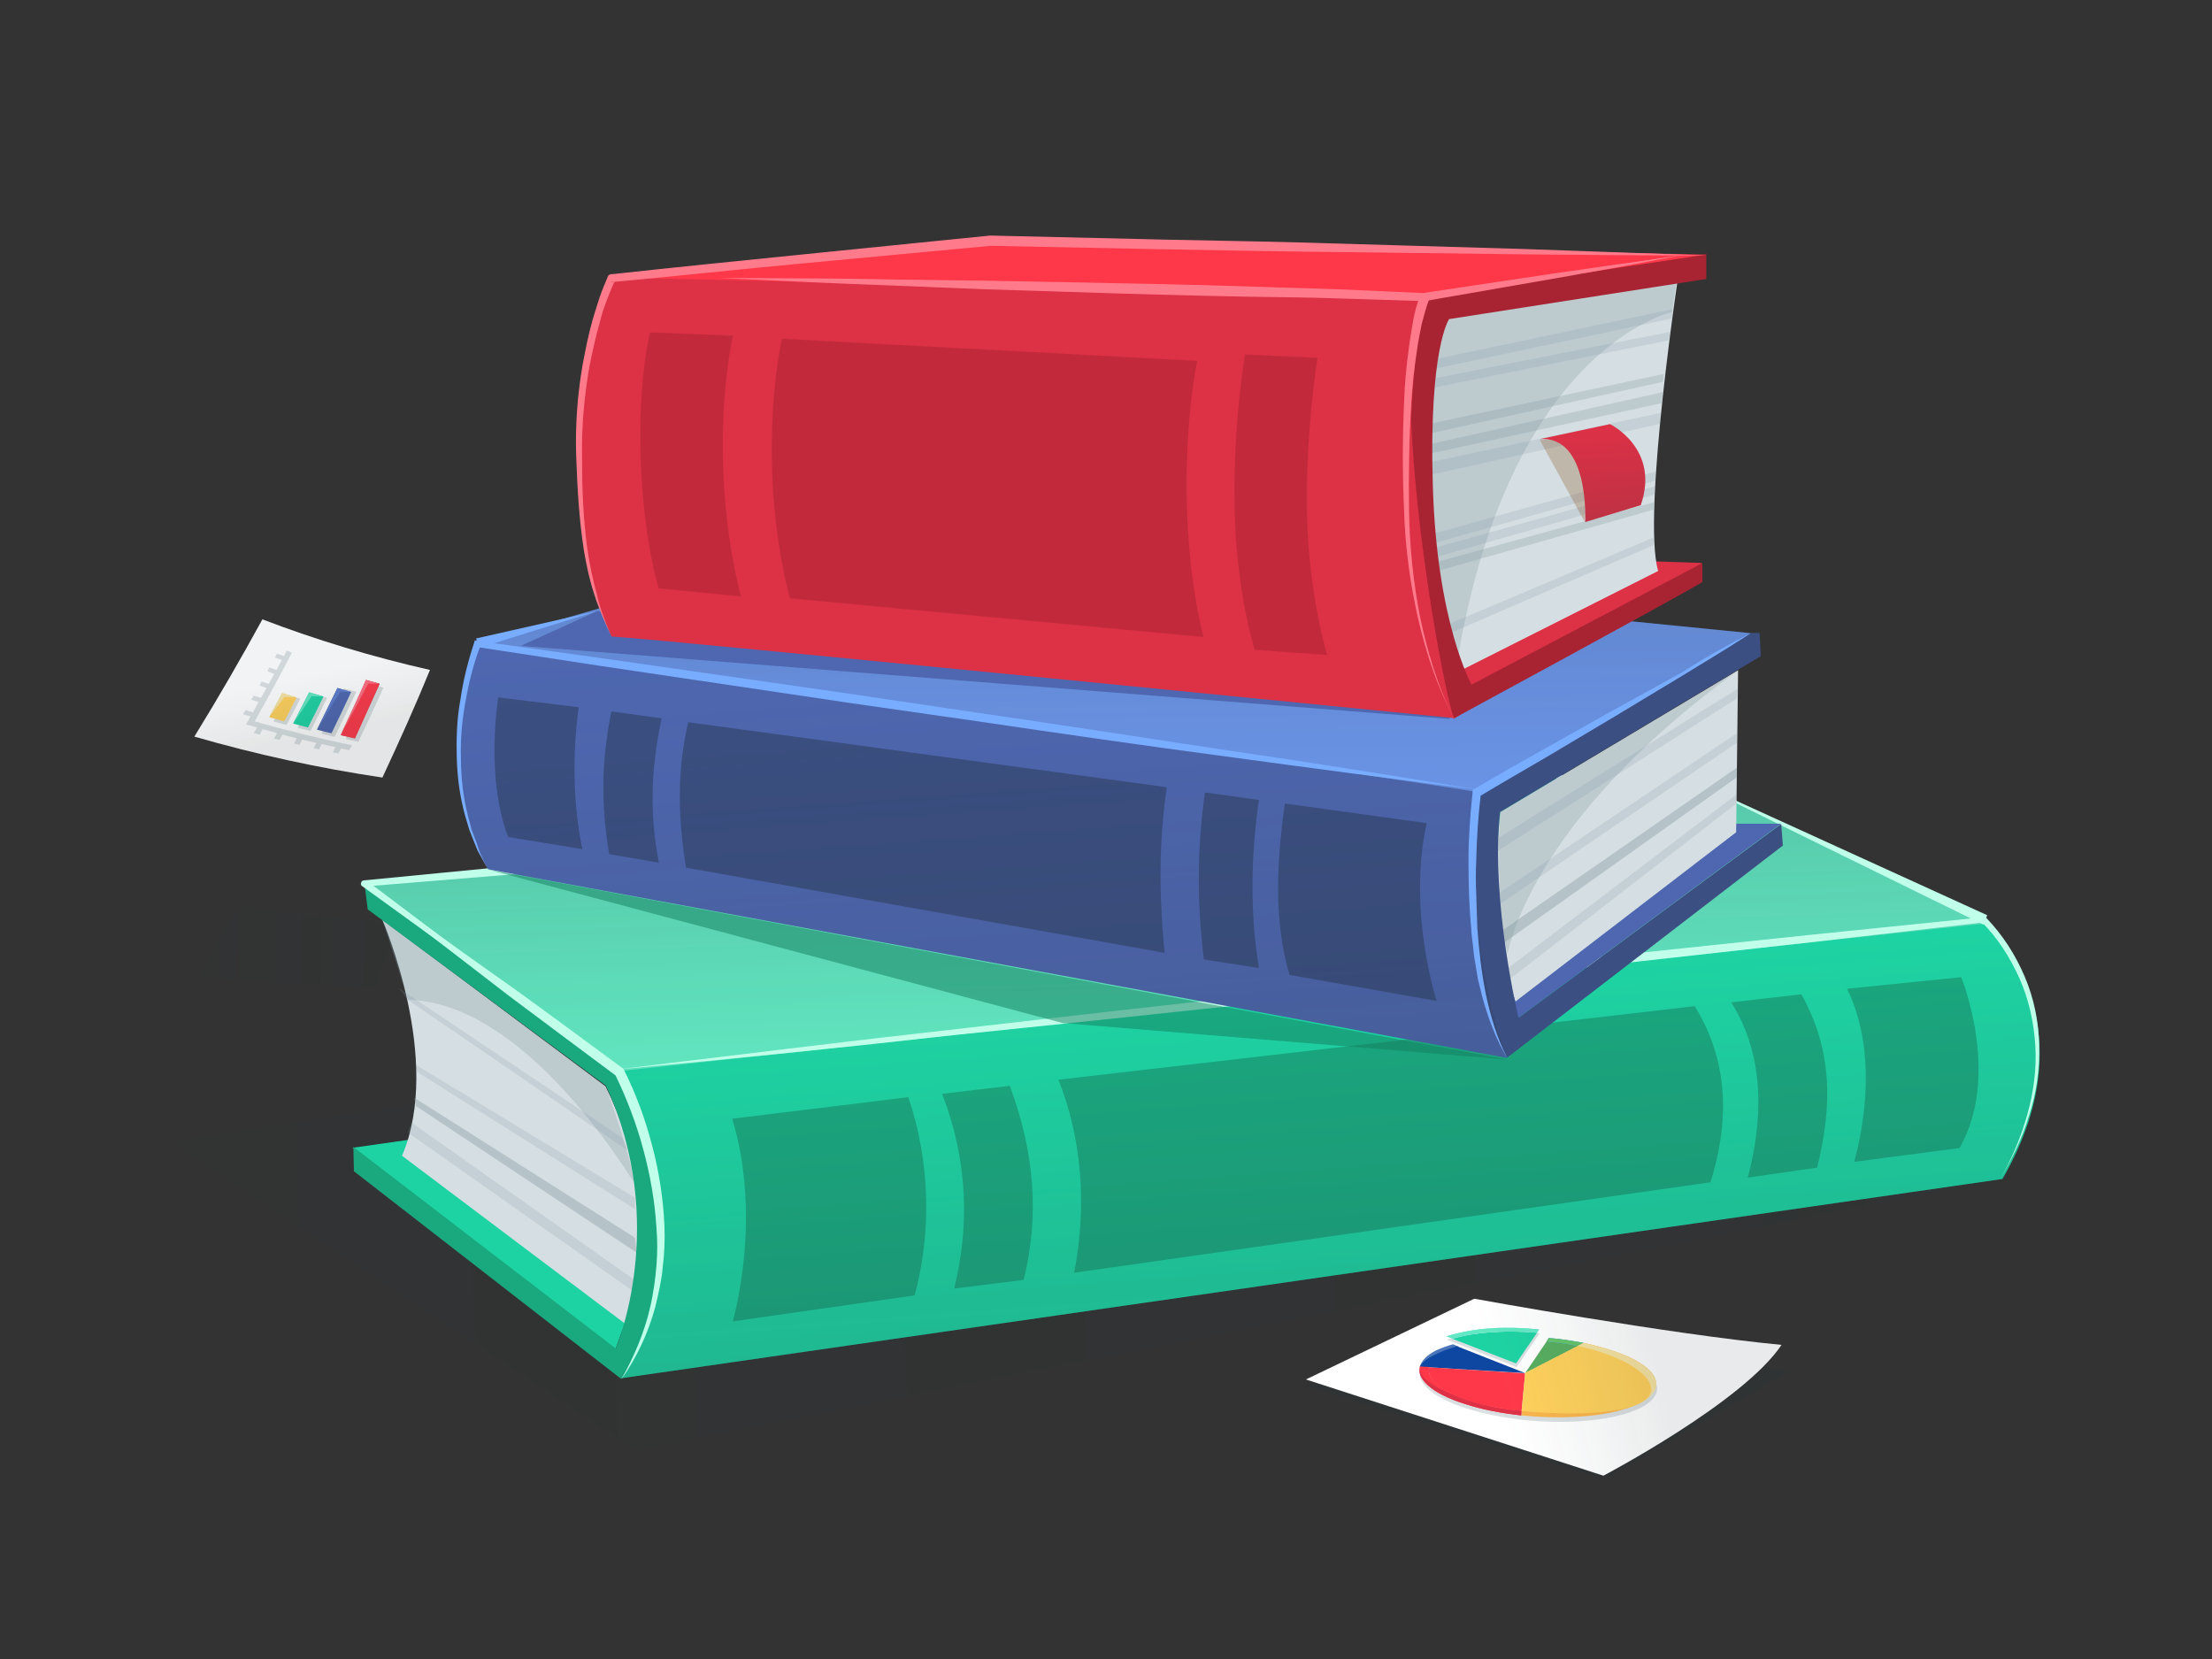 <?xml version="1.0" encoding="utf-8"?>
<!-- Generator: Adobe Illustrator 23.0.2, SVG Export Plug-In . SVG Version: 6.00 Build 0)  -->
<svg version="1.1" id="Layer_1" xmlns="http://www.w3.org/2000/svg" xmlns:xlink="http://www.w3.org/1999/xlink" x="0px" y="0px"
	 viewBox="0 0 800 600" style="enable-background:new 0 0 800 600;" xml:space="preserve">
<rect x="0" y="0" width="800" height="600" fill="#333333" stroke="none"/>
<style type="text/css">
	.st0{opacity:0.15;fill:url(#SVGID_1_);enable-background:new    ;}
	.st1{fill:#FFFFFF;}
	.st2{opacity:0.3;fill:#8499A0;enable-background:new    ;}
	.st3{fill:#485F68;}
	.st4{opacity:0.2;fill:#485F68;enable-background:new    ;}
	.st5{fill:#FFD05B;}
	.st6{fill:#F7E3A1;}
	.st7{fill:#1ED3A3;}
	.st8{fill:#62E8C2;}
	.st9{fill:#4E67B0;}
	.st10{fill:#5C7CCC;}
	.st11{fill:#FF3849;}
	.st12{fill:#FF6E80;}
	.st13{opacity:0.5;fill:url(#SVGID_2_);}
	.st14{opacity:0.2;fill:url(#SVGID_3_);enable-background:new    ;}
	.st15{fill:#D5DFE3;}
	.st16{opacity:0.2;fill:#8499A0;enable-background:new    ;}
	.st17{opacity:0.4;fill:#8499A0;enable-background:new    ;}
	.st18{fill:#1AA87F;}
	.st19{opacity:0.2;fill:url(#SVGID_4_);enable-background:new    ;}
	.st20{opacity:0.2;fill:url(#SVGID_5_);enable-background:new    ;}
	.st21{fill:#C0FFEA;}
	.st22{opacity:0.5;fill:#147F5E;enable-background:new    ;}
	.st23{fill:#3B4F82;}
	.st24{fill:#6A93E5;}
	.st25{opacity:0.2;fill:url(#SVGID_6_);enable-background:new    ;}
	.st26{opacity:0.2;fill:url(#SVGID_7_);enable-background:new    ;}
	.st27{fill:#78ACFF;}
	.st28{fill:#DD3146;}
	.st29{opacity:0.3;fill:#8E5729;enable-background:new    ;}
	.st30{opacity:0.2;fill:url(#SVGID_8_);enable-background:new    ;}
	.st31{fill:#A82433;}
	.st32{opacity:0.5;fill:#A82433;enable-background:new    ;}
	.st33{fill:#FF7B8B;}
	.st34{opacity:0.3;fill:#253338;enable-background:new    ;}
	.st35{opacity:0.2;}
	.st36{fill:#0D47A1;}
	.st37{opacity:0.25;fill:#FFFFFF;}
	.st38{fill:#57AD5F;}
	.st39{fill:#1E88E5;}
	.st40{fill:#65C469;}
	.st41{fill:#F9B54C;}
	.st42{fill:#80DEEA;}
	.st43{fill:url(#SVGID_9_);}
</style>
<g id="books">
	<g>
		<linearGradient id="SVGID_1_" gradientUnits="userSpaceOnUse" x1="7.956" y1="339.33" x2="179.781" y2="344.154">
			<stop  offset="0" style="stop-color:#253338;stop-opacity:0"/>
			<stop  offset="1" style="stop-color:#253338"/>
		</linearGradient>
		<path class="st0" d="M85.9,327.6c-4.1,8.2-8.8,16.7-14.1,25.5c21.2,2.1,42.7,3.4,64.1,3.8c3.1-8,5.8-15.7,8.1-23.1
			C124.4,332.5,104.9,330.4,85.9,327.6C85.9,327.6,85.9,327.6,85.9,327.6z"/>
		<path class="st1" d="M94.9,224c-7.5,13.7-15.6,27.8-24.6,42.4c22.2,6.4,45,11.4,68,14.8c6.3-13.5,12.1-26.4,17.2-38.9
			C134.8,237.6,114.5,231.5,94.9,224C94.9,224,94.9,224,94.9,224z"/>
		<path class="st2" d="M127.3,269.5c-11.9-2.4-23.6-5.3-35.2-8.6c4.8-8.5,9.3-16.8,13.5-24.9c-0.6-0.2-1.3-0.5-1.9-0.7
			c-0.3,0.7-0.7,1.3-1,2c-0.8-0.3-1.7-0.6-2.5-0.9c-0.3,0.5-0.5,0.9-0.8,1.4c0.8,0.3,1.7,0.6,2.5,0.9c-0.6,1.2-1.2,2.4-1.9,3.6
			c-0.9-0.3-1.7-0.6-2.6-0.9c-0.2,0.5-0.5,0.9-0.7,1.4c0.8,0.3,1.7,0.6,2.5,0.9c-0.7,1.2-1.3,2.4-2,3.6c-0.9-0.3-1.7-0.5-2.6-0.8
			c-0.3,0.5-0.5,0.9-0.8,1.4c0.9,0.3,1.7,0.6,2.6,0.9c-0.7,1.2-1.3,2.4-2,3.6c-0.9-0.3-1.8-0.5-2.7-0.8c-0.3,0.5-0.5,1-0.8,1.5
			c0.9,0.3,1.7,0.5,2.6,0.8c-0.7,1.2-1.3,2.5-2,3.7c-0.9-0.3-1.8-0.5-2.7-0.8c-0.3,0.5-0.6,1-0.9,1.5c0.9,0.3,1.8,0.5,2.7,0.8
			c-0.5,1-1.1,1.9-1.6,2.9c1.3,0.4,2.7,0.7,4,1.1c-0.4,0.7-0.8,1.3-1.2,2c0.7,0.2,1.4,0.4,2.1,0.6c0.4-0.7,0.7-1.3,1.1-2
			c1.7,0.5,3.4,0.9,5.2,1.4c-0.3,0.7-0.7,1.3-1.1,2c0.7,0.2,1.3,0.3,2,0.5c0.4-0.6,0.7-1.3,1.1-1.9c1.7,0.4,3.4,0.9,5.1,1.3
			c-0.3,0.6-0.7,1.3-1,1.9c0.7,0.2,1.3,0.3,2,0.5c0.3-0.6,0.7-1.3,1-1.9c1.7,0.4,3.4,0.8,5.1,1.2c-0.3,0.6-0.6,1.2-1,1.9
			c0.7,0.1,1.3,0.3,2,0.4c0.3-0.6,0.6-1.2,0.9-1.9c1.7,0.4,3.3,0.7,5,1.1c-0.3,0.6-0.6,1.2-0.9,1.9c0.7,0.1,1.3,0.3,2,0.4
			c0.3-0.6,0.6-1.2,0.9-1.8c1,0.2,1.9,0.4,2.9,0.6C126.9,270.4,127.1,270,127.3,269.5z"/>
		<path class="st3" d="M132.9,246.1c-3,6.5-6.1,13.1-9.4,19.8c1.5,0.3,3.1,0.7,4.6,1c3.2-6.7,6.3-13.2,9.2-19.6
			C135.8,246.9,134.3,246.5,132.9,246.1z"/>
		<path class="st4" d="M98.9,260.9c1.6,0.4,3.1,0.9,4.7,1.3c1.7-3.2,3.4-6.3,5-9.5c-1.5-0.4-3.1-0.9-4.6-1.4
			C102.3,254.5,100.6,257.7,98.9,260.9z M107.6,263.2c1.6,0.4,3.1,0.8,4.7,1.1c2.1-4,4.1-8,6-11.9c-1.5-0.4-3-0.8-4.5-1.3
			C111.8,255.2,109.8,259.2,107.6,263.2z M134.4,247.5c-3,6.5-6.1,13.1-9.4,19.8c1.5,0.3,3.1,0.7,4.6,1c3.2-6.7,6.2-13.2,9.1-19.6
			C137.2,248.3,135.8,247.9,134.4,247.5z M116.3,265.4c1.6,0.4,3.1,0.7,4.7,1.1c2.7-5.5,5.3-11,7.9-16.3c-1.5-0.4-2.9-0.8-4.4-1.2
			C121.9,254.3,119.1,259.8,116.3,265.4z"/>
		<g>
			<path class="st5" d="M102.8,260.9c-1.8-0.5-3.6-1-5.4-1.5c1.6-2.9,3.2-5.8,4.7-8.7c1.7,0.5,3.5,1.1,5.2,1.6
				C105.8,255.1,104.3,258,102.8,260.9z"/>
			<path class="st6" d="M97.3,259.3c1.6-2.9,3.2-5.8,4.7-8.7c1.7,0.5,3.5,1.1,5.2,1.6c-1.4,0-2.9-0.1-4.3-0.1
				C101.1,254.5,99.3,256.9,97.3,259.3z"/>
		</g>
		<g>
			<path class="st7" d="M111.4,263.1c-1.8-0.5-3.6-0.9-5.4-1.4c2-3.8,3.9-7.6,5.8-11.3c1.7,0.5,3.4,1,5.2,1.5
				C115.2,255.6,113.3,259.4,111.4,263.1z"/>
			<path class="st8" d="M106,261.7c2-3.8,3.9-7.6,5.8-11.3c1.7,0.5,3.4,1,5.2,1.5c-1.4,0-2.9-0.1-4.3-0.1
				C110.5,255.1,108.3,258.4,106,261.7z"/>
		</g>
		<g>
			<path class="st9" d="M119.9,265.2c-1.8-0.4-3.5-0.8-5.3-1.3c2.5-5.1,5-10.1,7.4-15.1c1.7,0.5,3.3,1,5,1.5
				C124.7,255.2,122.4,260.1,119.9,265.2z"/>
			<path class="st10" d="M114.7,263.9c2.5-5.1,5-10.1,7.4-15.1c1.7,0.5,3.3,1,5,1.5c-1.4,0-2.7-0.1-4.1-0.1
				C120.3,254.7,117.5,259.3,114.7,263.9z"/>
		</g>
		<g>
			<path class="st11" d="M128.4,267.1c-1.8-0.4-3.5-0.8-5.2-1.2c3.2-6.8,6.3-13.4,9.2-20c1.6,0.5,3.3,0.9,4.9,1.4
				C134.4,253.7,131.5,260.3,128.4,267.1z"/>
			<path class="st12" d="M123.1,265.9c3.2-6.8,6.3-13.4,9.2-20c1.6,0.5,3.3,0.9,4.9,1.4c-1.3,0-2.7-0.1-4-0.1
				C130,253.3,126.7,259.5,123.1,265.9z"/>
		</g>
		
			<linearGradient id="SVGID_2_" gradientUnits="userSpaceOnUse" x1="112.574" y1="284.073" x2="98.622" y2="251.651" gradientTransform="matrix(0.986 0.124 -3.168172e-02 0.789 15.888 27.048)">
			<stop  offset="0" style="stop-color:#253338;stop-opacity:0.25"/>
			<stop  offset="0.75" style="stop-color:#485F68;stop-opacity:0.15"/>
		</linearGradient>
		<path class="st13" d="M94.9,224c-7.5,13.7-15.6,27.8-24.6,42.4c22.2,6.4,45,11.4,68,14.8c6.3-13.5,12.1-26.4,17.2-38.9
			C134.8,237.6,114.5,231.5,94.9,224C94.9,224,94.9,224,94.9,224z"/>
	</g>
	<g>
		<g>
			
				<linearGradient id="SVGID_3_" gradientUnits="userSpaceOnUse" x1="-529.148" y1="205.518" x2="1056.439" y2="250.026" gradientTransform="matrix(1 0 0 -1 0 660)">
				<stop  offset="0" style="stop-color:#253338;stop-opacity:0"/>
				<stop  offset="1" style="stop-color:#253338"/>
			</linearGradient>
			<path class="st14" d="M724,426.4l-494.1,98.1L62.2,412.7l533.3-81.1L724,426.4z"/>
			<g>
				<path class="st7" d="M127.6,415.1l23.9-3.4l76.1,62.4l-5,13.8L127.6,415.1z"/>
				<g>
					<path class="st15" d="M138.3,332.7c0,0,22,50.5,7.1,85.3l80.5,60.6c0,0,16.8-37.7-6.9-85.7L138.3,332.7L138.3,332.7z"/>
					<path class="st2" d="M138.3,332.7l80.7,60.1c0,0,9,24.1,10.3,34.8c-3.1-4.4-39.6-65-81.7-66L138.3,332.7z"/>
					<path class="st16" d="M147.5,409.6l1.3-3.6l80.9,57l-1,3.8L147.5,409.6z"/>
					<path class="st17" d="M150.4,400l79.8,53l-0.6-5.4L149.8,397L150.4,400L150.4,400z"/>
					<path class="st16" d="M150.4,387.4l79.2,49.9v-4.2l-79.2-48V387.4L150.4,387.4z M147.5,361.6l79.8,54.7l-2.3-4.8l-80.7-54.1
						C144.3,357.4,147.5,361.6,147.5,361.6z"/>
				</g>
				<path class="st18" d="M131.8,319.5l92,67.9c0,0,33.1,61.8,0.6,111.1L128,423.6l-0.2-8.8l94.9,72.9c0,0,19.5-45.3-3.6-95.1
					L133,328.9L131.8,319.5L131.8,319.5z"/>
			</g>
			<g>
				<g>
					<path class="st7" d="M223.1,386.8l495-54.1c0,0,39.6,36,6.1,93.7l-499.8,72.1C224.4,498.5,255.6,456.5,223.1,386.8z"/>
					<path class="st18" d="M668,357.6l41.3-4.2c0,0,14.5,35.4-0.6,61.8l-38.1,5C676.2,399.3,677,375.9,668,357.6z M328.5,396.8
						c8,23.5,8.4,49,2.3,71.7l-65.8,9.4c0,0,10.9-36.9-0.2-73.3L328.5,396.8z M382.8,390.5l230.1-26.6c11.5,18.4,13.2,39.8,5.7,63.7
						l-230.1,32.7C393.1,436.4,391.4,412.1,382.8,390.5z M340.7,395.6l24.5-2.9c8.8,23.7,10.9,46.5,5,70.2l-25.1,3.1
						C350.5,444.2,350.3,420.3,340.7,395.6L340.7,395.6z M626.1,362.5l25.4-2.9c11.5,20.7,11.1,40.7,5.7,62.7l-25.1,3.6
						C637.4,406,638.7,382.4,626.1,362.5L626.1,362.5z"/>
					<path class="st8" d="M223.8,387.4L718.1,334l-116.5-56.4l-469.8,41.9L223.8,387.4L223.8,387.4z"/>
				</g>
				<g>
					
						<linearGradient id="SVGID_4_" gradientUnits="userSpaceOnUse" x1="474.944" y1="305.554" x2="485.661" y2="157.187" gradientTransform="matrix(1 0 0 -1 0 660)">
						<stop  offset="0" style="stop-color:#253338;stop-opacity:0"/>
						<stop  offset="1" style="stop-color:#253338"/>
					</linearGradient>
					<path class="st19" d="M223.1,386.8l495-54.1c0,0,39.6,36,6.1,93.7l-499.8,72.1C224.4,498.5,255.6,456.5,223.1,386.8z"/>
					
						<linearGradient id="SVGID_5_" gradientUnits="userSpaceOnUse" x1="426.793" y1="268.395" x2="423.496" y2="382.968" gradientTransform="matrix(1 0 0 -1 0 660)">
						<stop  offset="0" style="stop-color:#253338;stop-opacity:0"/>
						<stop  offset="1" style="stop-color:#253338"/>
					</linearGradient>
					<path class="st20" d="M223.8,387.4L718.1,334l-116.5-56.4l-469.8,41.9L223.8,387.4L223.8,387.4z"/>
				</g>
			</g>
			<g>
				<path class="st21" d="M717.3,334.4l-115.7-56.8L718.7,331L717.3,334.4L717.3,334.4z"/>
				<path class="st21" d="M223.1,386.8c41.1-5,82.4-10.1,123.6-14.7c41.3-4.8,82.4-9.4,123.6-14l61.8-6.9l61.8-6.7l61.8-6.5
					l61.8-6.3c0.2,0,0.6,0,0.8,0.2c6.1,6.3,10.7,13.6,14,21.4c3.4,8,5,16.3,5.2,24.9c0.2,8.6-1,17-3.6,25.1
					c-2.5,8.2-6.1,15.7-10.5,23.1c4.2-7.3,7.5-15.1,9.8-23.3c2.3-8.2,3.4-16.6,2.9-24.9s-2.3-16.6-5.7-24.3
					c-3.4-7.5-8-14.9-13.8-20.5l0.8,0.2l-61.8,7.1l-61.8,6.9l-61.8,6.9l-61.8,6.7c-41.3,4.4-82.6,8.8-123.8,13
					C305.7,378.8,264.4,383,223.1,386.8L223.1,386.8z"/>
				<path class="st21" d="M601.6,277.6c-39.2,4.2-78.2,8-117.4,11.7l-58.7,5.7l-58.7,5.4l-58.7,5.4l-58.7,5l-58.7,5l-58.7,4.8
					l0.6-2.1l45.7,34.4l45.3,34.4l-46.3-33.3l-46.3-33.5c-0.6-0.4-0.6-1-0.2-1.7c0.2-0.2,0.4-0.4,0.8-0.4l58.7-5.7l58.7-5.4
					l58.7-5.4l58.7-5l58.7-5l58.7-4.8C523.2,283.5,562.2,280.5,601.6,277.6L601.6,277.6z"/>
				<path class="st21" d="M131.8,319.5c8,5.2,15.7,10.9,23.5,16.3l23.3,16.6c7.8,5.4,15.5,11.1,23.3,16.8l23.1,17l0.4,0.2l0.2,0.4
					c4.4,8.8,7.8,18,10.3,27.7c2.5,9.4,4,19.3,4.4,28.9c0.2,4.8,0,9.8-0.6,14.7c-0.4,4.8-1.5,9.6-2.7,14.5
					c-2.5,9.4-6.7,18.4-12.4,26.4c4.8-8.4,8.6-17.4,10.7-26.8c1-4.6,1.7-9.4,2.1-14.2c0.4-4.8,0.4-9.6,0-14.2
					c-0.6-9.6-2.3-19.1-4.8-28.3c-2.5-9.2-5.9-18.2-10.1-26.8l0.6,0.6l-22.8-17c-7.5-5.7-15.3-11.3-22.8-17.2l-22.6-17.4
					C146.8,331.4,139.3,325.6,131.8,319.5L131.8,319.5z"/>
			</g>
			<path class="st22" d="M176.6,314.5L384.3,370L545,383.2C545,383.2,176.6,314.5,176.6,314.5z"/>
		</g>
		<g>
			<g>
				<path class="st9" d="M172.6,232.7c0,0-17.6,44,4,81.7L545,382.6c0,0-15.9-38.3-11.1-96.8L172.6,232.7z M549.2,368.1l94.9-70.2
					h-23.5l-78,58.3L549.2,368.1L549.2,368.1z"/>
				<g>
					<path class="st15" d="M628.6,242.4l-85.9,51.3c0,0-5.4,37.3,5.4,68.5l79.8-61.2L628.6,242.4z"/>
					<path class="st16" d="M628,290.6l0.2-3.4l-89.9,68.3l1.3,3.6L628,290.6L628,290.6z"/>
					<path class="st17" d="M628.2,281.1l-90.5,64.3l0.6-5.4l89.9-62.4V281.1L628.2,281.1z"/>
					<path class="st16" d="M628.2,268.6l-89.9,61.2v-4.2l90.1-60.6C628.4,265,628.2,268.6,628.2,268.6z M628.2,252.6l-87.4,55.7
						l0.4-4.8l87.4-54.5L628.2,252.6L628.2,252.6z"/>
					<path class="st2" d="M628.4,242.6l-85.9,51.1c0,0-1.9,31.2,2.7,51.3C545.4,345.1,552.1,297.9,628.4,242.6z"/>
				</g>
			</g>
			<g>
				<path class="st23" d="M549.2,368.1c0,0-10.1-41.7-6.7-74.4l94.3-56.4l-0.4-8.4h-3.1l-99.3,57.4c0,0-8,62.2,11.1,96.2l99.7-76.7
					l-0.6-7.8L549.2,368.1z M209.3,255.8l-29.1-3.6c0,0-4.8,28.9,3.6,50.5l26.8,4.4C207.2,290.6,207,272.3,209.3,255.8z
					 M464.7,290.6c-2.9,20.3-4.2,42.5,1.7,62l53.2,9.4c0,0-10.7-32.5-3.6-64.3C516.1,297.7,464.7,290.6,464.7,290.6z M422,284.7
					l-173.1-23.5c-3.8,16.3-4,32.7-0.8,52.6l173.1,30.8C419.1,323.1,419.1,304.4,422,284.7L422,284.7z M455.3,289.3l-19.5-2.7
					c-2.9,19.7-2.9,40-0.4,60.4l19.9,3.1C452,330.2,452.4,309.4,455.3,289.3z M239.3,259.8l-18.2-2.5c-3.6,18.2-3.8,33.3-0.8,51.6
					l18,3.1C235.1,295.6,235.1,279.3,239.3,259.8z"/>
				<path class="st24" d="M300,195.9l-127.4,36.9c0,0,359.6,52.8,361.1,53.6c1.5,0.6,82.8-47.6,99.5-57.4L300,195.9z"/>
				<g>
					
						<linearGradient id="SVGID_6_" gradientUnits="userSpaceOnUse" x1="403.522" y1="375.177" x2="402.286" y2="486.452" gradientTransform="matrix(1 0 0 -1 0 660)">
						<stop  offset="0" style="stop-color:#253338;stop-opacity:0"/>
						<stop  offset="1" style="stop-color:#253338"/>
					</linearGradient>
					<path class="st25" d="M300,195.9l-127.4,36.9c0,0,359.6,52.8,361.1,53.6c1.5,0.6,82.8-47.6,99.5-57.4L300,195.9z"/>
					
						<linearGradient id="SVGID_7_" gradientUnits="userSpaceOnUse" x1="347.966" y1="434.425" x2="362.515" y2="232.997" gradientTransform="matrix(1 0 0 -1 0 660)">
						<stop  offset="0" style="stop-color:#253338;stop-opacity:0"/>
						<stop  offset="1" style="stop-color:#253338"/>
					</linearGradient>
					<path class="st26" d="M172.6,232.7c0,0-17.6,44,4,81.7L545,382.6c0,0-15.9-38.3-11.1-96.8L172.6,232.7z"/>
				</g>
				<g>
					<path class="st27" d="M533.9,285.5c-30.2-3.8-60.4-7.8-90.5-11.9c-30.2-4-60.4-8.4-90.3-12.8l-45.3-6.5l-45.1-6.7l-45.1-6.7
						l-45.1-6.9l1.3-0.6c-2.5,6.5-4.2,13.2-5.4,20.1c-1.3,6.9-1.9,13.8-1.7,20.7c0,6.9,0.8,14,2.5,20.7l1.3,5l1.9,5l0.8,2.5l1,2.3
						l2.3,4.8l-2.5-4.6l-1.3-2.3l-1-2.5l-1.9-4.8l-1.5-5c-1.9-6.7-2.9-13.8-3.1-21c-0.2-7.1,0-14.2,1.3-21.2c1-6.9,2.7-13.8,5-20.7
						l0.2-0.8l1,0.2l45.3,6.3l45.3,6.5l45.3,6.5l45.1,6.7c30.2,4.4,60.1,9,90.3,13.6C473.8,275.7,503.7,280.5,533.9,285.5
						L533.9,285.5z"/>
					<path class="st27" d="M172.2,230.9L216,221l-43,13.4C173,234.4,172.2,230.9,172.2,230.9z"/>
					<path class="st27" d="M633.2,229c-8,5.2-16.1,10.1-24.3,15.1l-24.7,14.9l-24.7,14.7c-8.2,4.8-16.6,9.6-24.7,14.5l0.8-1.3
						c-1,8-1.5,16.1-1.7,24.3c-0.2,4-0.2,8.2,0,12.2l0.2,6.1l0.2,6.1c0.6,8.2,1.5,16.1,3.1,24.1c1.7,8,4,15.7,7.8,23.1
						c-4.2-6.9-7.1-14.9-9.2-22.6l-1.5-6.1c-0.4-2.1-0.6-4-1-6.1c-0.4-2.1-0.6-4-0.8-6.1c-0.2-2.1-0.6-4-0.6-6.1
						c-0.8-8.2-1-16.3-1-24.7c0-8.2,0.6-16.3,1.5-24.7v-0.8l0.8-0.4c8.2-4.8,16.6-9.6,24.9-14.2l24.9-14l25.1-13.8
						C616.3,238,624.6,233.4,633.2,229L633.2,229z"/>
				</g>
			</g>
			<path class="st9" d="M216,221l-27.7,12.6L524,260l18.2-18.4L216,221z"/>
		</g>
		<g>
			<g>
				<path class="st28" d="M615.4,203.6l-17.6-0.6l-4.4,2.3l-73.8,39.8l6.1,14.9l89.7-56V203.6z"/>
				<g>
					<path class="st15" d="M607.5,96.1c0,0-13.8,90.1-7.8,110.4l-74,37.3l-14.2-59.5c0,0-3.1-72.7,11.3-75.2
						C537.2,107,607.5,96.1,607.5,96.1L607.5,96.1z"/>
					<path class="st16" d="M513.4,131.1l91.6-19.3l-0.4,3.4l-91.2,19.3V131.1z M508.3,138.9l95.8-18.9l-0.6,3.1l-95.1,19.1
						L508.3,138.9L508.3,138.9z"/>
					<path class="st2" d="M514.2,153.9l87.6-18.7l-0.4,2.9l-87.2,19.3V153.9L514.2,153.9z M514.2,161.3l87.2-19.5l-0.4,4l-86.8,18.9
						V161.3L514.2,161.3z"/>
					<path class="st16" d="M513.4,168l87.2-18.7l-0.2,4l-87,19.3V168z M510.8,195.2l88-24.7l-0.2,3.4l-87.6,24.7L510.8,195.2z"/>
					<path class="st2" d="M511.5,205.5l86.8-23.9l-0.2,2.7l-86.3,24.5L511.5,205.5z"/>
					<path class="st16" d="M514.8,229.6l83.2-35.2l0.2,2.7l-82.8,35.8L514.8,229.6L514.8,229.6z M511.1,200.3l87.6-24.5l-0.4,3.1
						l-87,24.9L511.1,200.3L511.1,200.3z"/>
					<path class="st2" d="M525.7,248l-13-58.3l2.1-78l92.4-15.7l-2.5,16.8C605.1,112.9,543.1,125.4,525.7,248z"/>
					<path class="st29" d="M556.9,159.2l16.1,29.3C573.3,188.7,576.2,156.2,556.9,159.2"/>
					<path class="st28" d="M556.9,158.8l25.4-5.4c0,0,18.2,8.8,11.1,29.3l-20.1,6.1C573.3,188.7,575,157.5,556.9,158.8L556.9,158.8z
						"/>
					
						<linearGradient id="SVGID_8_" gradientUnits="userSpaceOnUse" x1="575.22" y1="505.134" x2="578.085" y2="465.469" gradientTransform="matrix(1 0 0 -1 0 660)">
						<stop  offset="0" style="stop-color:#253338;stop-opacity:0"/>
						<stop  offset="1" style="stop-color:#253338"/>
					</linearGradient>
					<path class="st30" d="M556.9,158.8l25.4-5.4c0,0,18.2,8.8,11.1,29.3l-20.1,6.1C573.3,188.7,575,157.5,556.9,158.8L556.9,158.8z
						"/>
				</g>
				<path class="st31" d="M615.4,203.8l-83.2,43.8c0,0-12.6-22.4-14-72.1c-1.5-49.7,5.9-60.1,5.9-60.1l93-14.5v-9
					c0,0-93.7,13.2-101.8,15.3c0,0-8.6,19.1-6.5,79.4c1.5,46.1,17.2,73.1,17.2,73.1s80.1-43.4,89.7-49.2v-6.7H615.4z"/>
			</g>
			<g>
				<g>
					<path class="st28" d="M221.2,100.3c0,0-12.6,24.7-11.9,64.1c0.6,39.6,5.7,52,11.9,65.8c15.9,0.8,304.5,29.5,304.5,29.5
						c-5-17.4-13.6-68.1-15.3-106.9c-0.2-6.1,2.9-43.6,4.8-45.7c-12.2-0.8-24.3-1-36.3-1.5c-23.5-0.6-46.9-1-70.4-1.7
						c-26.6-0.6-53.4-1.3-80.1-2.1c-22.8-0.6-45.5-1-68.3-1.7c-10.3-0.2-20.7-0.4-31-0.8C228.8,99.7,221.7,100.5,221.2,100.3z"/>
					<path class="st11" d="M221.2,100.3l294,7.1l101.6-15.3l-258.6-5.4C358.3,86.7,221.2,100.3,221.2,100.3z"/>
					<path class="st32" d="M235.1,120.2c0,0-4.4,16.8-3.4,45.9s6.5,46.7,6.5,46.7l29.8,2.9c0,0-5.7-19.9-6.5-47.8s3.6-46.5,3.6-46.5
						S235.1,120.2,235.1,120.2z M450.3,128.2c0,0-4.4,24.5-3.8,55.5c0.6,31,7.3,51.3,7.3,51.3l26.2,1.9c0,0-6.7-21.6-7.3-51.1
						c-0.6-29.5,3.8-56.4,3.8-56.4L450.3,128.2L450.3,128.2z M282.8,122.5c0,0-4.4,18.7-3.6,46.7s6.5,47.2,6.5,47.2l149.6,14
						c0,0-5.4-18.7-6.1-49.2c-0.6-30.6,3.8-50.7,3.8-50.7S282.8,122.5,282.8,122.5z"/>
				</g>
				<g>
					<path class="st33" d="M516.9,108.1c-1,2.7-1.9,5.9-2.7,9c-0.6,3.1-1.3,6.3-1.7,9.4c-1,6.3-1.7,12.8-2.1,19.3
						c-0.8,13-1,25.8-0.8,38.8s1.5,25.8,4,38.6c2.7,12.6,6.3,25.1,12.4,36.9c-6.1-11.5-10.3-23.9-13.2-36.7
						c-2.9-12.8-4.6-25.8-5-38.8c-0.6-13-0.6-26,0-39c0.2-6.5,0.8-13,1.7-19.5c0.4-3.4,1-6.5,1.5-9.6c0.6-3.4,1.3-6.3,2.7-9.8
						C513.6,106.6,516.9,108.1,516.9,108.1z"/>
					<path class="st33" d="M260.2,100.5l31.9,0.2c10.7,0,21.2,0.2,31.9,0.4l31.9,0.4l31.9,0.6c21.2,0.4,42.5,0.8,63.7,1.5
						c10.7,0.4,21.2,0.6,31.9,1L515,106h-0.4l47.4-7.1l23.7-3.4c8-1,15.7-2.3,23.7-3.4c-7.8,1.5-15.7,2.9-23.5,4.4l-23.5,4.2
						l-47.2,8.2h-0.4l-31.9-1c-10.7-0.4-21.2-0.4-31.9-0.6c-21.2-0.4-42.5-1-63.7-1.7l-31.6-1l-31.9-1.3
						c-10.7-0.4-21.2-0.8-31.9-1.3C292.1,102,260.2,100.5,260.2,100.5z"/>
					<path class="st33" d="M221.2,230.4c-2.3-5-4.6-10.1-6.3-15.5c-1.7-5.2-2.9-10.7-3.8-16.3c-1.7-11.1-2.3-22.2-2.7-33.3
						c-0.4-11.1,0.4-22.4,2.3-33.3c1-5.4,2.1-10.9,3.6-16.3c0.8-2.7,1.7-5.4,2.5-8c0.4-1.3,1-2.7,1.5-4c0.2-0.6,0.6-1.3,0.8-1.9
						l0.4-1l0.2-0.4v-0.2c0,0,0.2-0.2,0.2-0.4c0.4-0.6,1.3-0.8,1.7-0.6H221c22.8-2.5,45.7-4.8,68.5-7.1l68.5-6.9h0.4l64.8,1.5
						c21.4,0.4,43,0.8,64.5,1.5l64.8,1.9c21.6,0.8,43.2,1.5,64.8,2.3c-21.6,0-43.2-0.2-64.8-0.4l-64.8-0.8
						c-21.6-0.2-43.2-0.6-64.8-1l-64.8-1.3h0.2L290,95.3c-22.8,2.1-45.7,4.6-68.5,6.7h-0.6c0.2,0.2,1,0.2,1.5-0.2l0.2-0.2v0.2
						l-0.4,0.2l-0.4,0.8c-0.2,0.6-0.6,1.3-0.8,1.9c-0.6,1.3-1,2.5-1.5,3.8c-1,2.5-1.9,5.2-2.5,7.8c-1.5,5.2-2.7,10.7-3.8,16.1
						c-1.9,10.9-2.9,22-2.7,32.9c0,11.1,0.4,22.2,1.9,33.1c0.8,5.4,1.9,10.9,3.4,16.3C217,220.2,219.1,225.4,221.2,230.4z"/>
				</g>
			</g>
		</g>
	</g>
	<g>
		<path class="st34" d="M534,472.3l-61.7,28.9L580.4,535l66.5-39L534,472.3z"/>
		<path class="st1" d="M533.2,469.7l-60.9,29.2l107.6,34.8c0,0,50.6-26.6,64.4-47.3C603.3,482.5,533.2,469.7,533.2,469.7
			L533.2,469.7z"/>
		<g class="st35">
			<path class="st3" d="M552,497.8l-15.5-5.9l-9.4-3.8l-1.5-0.6c-2.3,0.6-4.3,1.4-6.1,2.2c-3.4,1.7-5.5,3.7-6,5.8h0.1
				c-1.2,4.6,4.3,9.8,16.5,13.8c6.2,2,13.1,3.3,20.4,4.2c16.8,1.8,34.2,0.3,43.3-4.6c0.4-0.2,0.8-0.5,1.1-0.6c4.7-3,5.5-6.5,3-9.8
				c-3.3-4.5-12.2-9.1-24.9-11.4c-3.1-0.6-8.5-1.4-12.6-1.7l-0.7,1.3L552,497.8z"/>
			<path class="st3" d="M548.5,494.4l7.6-11.1l0.7-1.2c-12.6-1.1-24.7-0.1-33.6,2.4L548.5,494.4L548.5,494.4z"/>
		</g>
		<g>
			<g>
				<path class="st36" d="M522.3,489.1c1.5-0.7,3.5-1.4,5.4-2l-2.2-0.9c-2.3,0.6-4.3,1.4-6.1,2.2c-3.4,1.7-5.3,3.8-5.9,5.9l3.4,0.2
					C517.5,492.6,519.2,490.7,522.3,489.1L522.3,489.1z"/>
				<path class="st37" d="M522.3,489.1c1.5-0.7,3.5-1.4,5.4-2l-2.2-0.9c-2.3,0.6-4.3,1.4-6.1,2.2c-3.4,1.7-5.3,3.8-5.9,5.9l3.4,0.2
					C517.5,492.6,519.2,490.7,522.3,489.1L522.3,489.1z"/>
			</g>
			<path class="st36" d="M527,486.9c-2.2,0.6-11.6,3.5-13.5,7.4l38.1,2.3L527,486.9L527,486.9z"/>
		</g>
		<g>
			<g>
				<path class="st11" d="M532.2,506.7c-11.1-3.4-16.4-8.1-15.3-12.3l-3.4-0.2c-1.2,4.5,4.3,9.8,16.5,13.6c6.1,2,13,3.3,20.2,4.1
					l0.1-1.7C543.7,509.6,537.6,508.4,532.2,506.7L532.2,506.7z"/>
				<path class="st28" d="M532.1,506.8c-11.1-3.4-19.7-8.4-18.6-12.6c-1.2,4.5,4.2,9.8,16.4,13.6c6.1,2,13.1,3.3,20.3,4.1l0.1-1.7
					C543.8,509.8,537.5,508.5,532.1,506.8L532.1,506.8z"/>
			</g>
			<path class="st11" d="M516.9,494.5c-1.1,4.2,4,8.8,15.1,12.3c5.4,1.7,11.9,2.9,18.3,3.5l1.3-13.6L516.9,494.5z"/>
		</g>
		<g>
			<path class="st38" d="M551.6,496.6l19.1-9.8c-3.8-0.8-7.6-1.4-11.3-1.7L551.6,496.6z"/>
			<g>
				<path class="st39" d="M560.1,483.9l-0.7,1.2c3.7,0.4,7.5,0.9,11.3,1.7c0,0,0,0,0,0l2.1-1.1C568.6,484.9,564.3,484.2,560.1,483.9
					z"/>
				<path class="st40" d="M560.1,483.9l-0.7,1.2c3.7,0.4,7.5,0.9,11.3,1.7c0,0,0,0,0,0l2.1-1.1C568.6,484.9,564.3,484.2,560.1,483.9
					z"/>
			</g>
		</g>
		<g>
			<g>
				<path class="st41" d="M570.7,486.8c20.3,4.2,29.4,12.9,17.8,19.1c-7.9,4.3-23.3,5.8-38.1,4.3l-0.1,1.7c16.8,1.7,34,0.3,43.1-4.7
					c12.9-7.2,2.2-16.8-20.7-21.5L570.7,486.8z"/>
			</g>
			<path class="st5" d="M550.3,510.3c14.8,1.4,34.9,1.5,43.1-2.9c11.7-6.3-0.3-17.4-20.7-21.7l-21.1,10.8L550.3,510.3z"/>
			<g>
				<path class="st6" d="M572.7,485.7l-2.1,1.1c20.3,4.2,33.5,14.8,22.8,20.6C606.5,500.3,595.6,490.4,572.7,485.7z"/>
			</g>
		</g>
		<g>
			<path class="st7" d="M555.9,482c-11.4-1-22.8-0.2-30.6,2.2l23,8.9L555.9,482z"/>
			<path class="st42" d="M555.9,482l0.7-1.2c-11.4-1.1-22.4-0.9-33.5,2.5l2.2,0.8C533,481.8,544.6,481,555.9,482L555.9,482z"/>
			<path class="st8" d="M555.9,482l0.7-1.2c-11.4-1.1-22.4-0.9-33.5,2.5l2.2,0.8C533,481.8,544.6,481,555.9,482L555.9,482z"/>
		</g>
		<linearGradient id="SVGID_9_" gradientUnits="userSpaceOnUse" x1="523.505" y1="510.525" x2="597.398" y2="490.726">
			<stop  offset="0.25" style="stop-color:#485F68;stop-opacity:0"/>
			<stop  offset="1" style="stop-color:#253338;stop-opacity:0.1"/>
		</linearGradient>
		<path class="st43" d="M533.2,469.7l-60.9,29.2l107.6,34.8c0,0,50.6-26.6,64.4-47.3C603.3,482.5,533.2,469.7,533.2,469.7
			L533.2,469.7z"/>
	</g>
</g>
</svg>